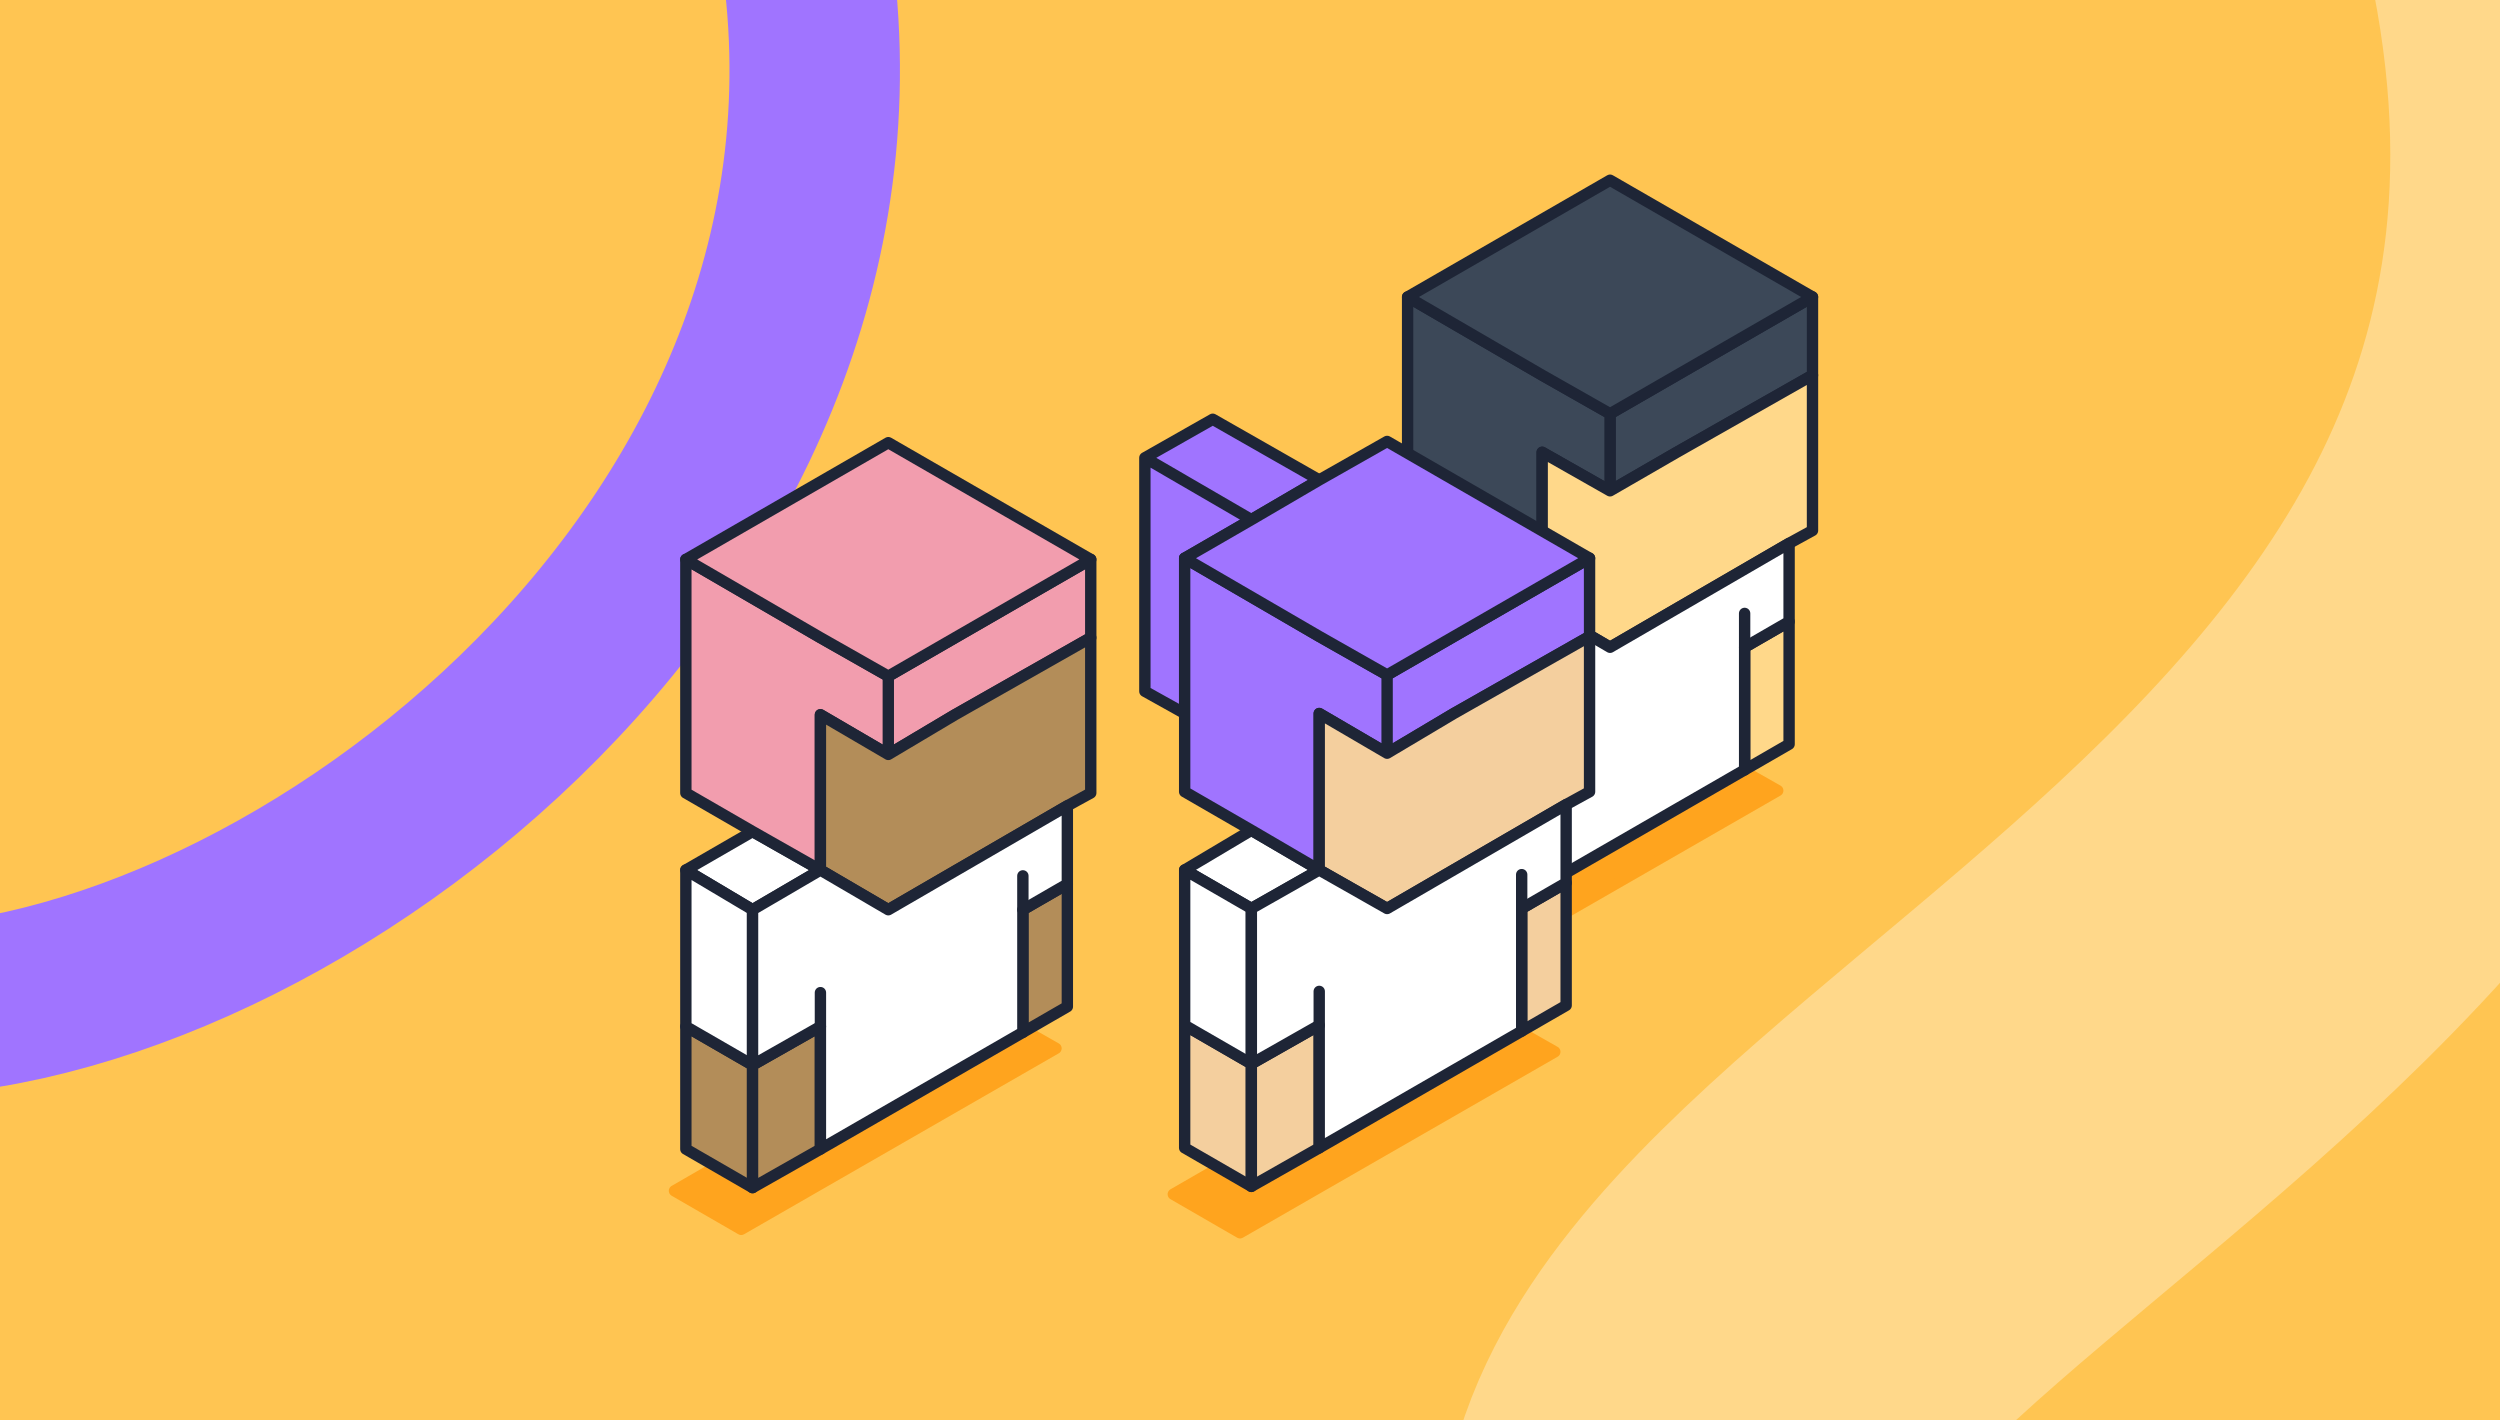 <svg width="440" height="250" fill="none" xmlns="http://www.w3.org/2000/svg"><rect width="100%" height="100%" fill="#808080" stroke="none"/><g clip-path="url(#a)"><path fill="#FFC552" d="M0 0h440v250H0z"/><path d="M-20 178c71 0 181-83 161-191.5" stroke="#A074FF" stroke-width="30"/><path d="M293 277c0-80 231.5-126 150.5-331.5" stroke="#FFD88A" stroke-width="80"/><path d="m245.738 164.214 55.197-31.853 11.946 6.782-55.403 31.853-11.74-6.782z" fill="#FFA41E" stroke="#FFA41E" stroke-width="2" stroke-linejoin="round"/><path d="m271.423 106.934-11.945 6.987-11.74-6.987 11.74-6.782 11.945 6.782z" fill="#fff" stroke="#1E2536" stroke-width="2" stroke-linejoin="round"/><path d="M319 52.269v13.769L295.109 79.6l-11.74 6.782V72.82L319 52.269z" fill="#3C4858" stroke="#1E2536" stroke-width="2" stroke-linejoin="round"/><path d="M283.369 72.82v13.563l-11.945-6.782v27.333l-11.946-6.782-11.74-6.782V52.27l23.686 13.769 11.945 6.782z" fill="#3C4858" stroke="#1E2536" stroke-width="2" stroke-linejoin="round"/><path d="M319 66.038V93.37l-4.12 2.26-31.511 18.29-11.946-6.987V79.601l11.946 6.782 11.739-6.782L319 66.038z" fill="#FFD88A" stroke="#1E2536" stroke-width="2" stroke-linejoin="round"/><path d="M259.478 141.253v21.578l-11.74-6.782v-21.578l11.74 6.782z" fill="#fff" stroke="#1E2536" stroke-width="2" stroke-linejoin="round"/><path d="M259.478 113.921v27.332l-11.74-6.782v-27.537l11.74 6.987z" fill="#fff" stroke="#1E2536" stroke-width="2" stroke-linejoin="round"/><path d="M314.881 109.399v21.579l-7.827 4.521v-21.578l7.827-4.522z" fill="#FFD88A" stroke="#1E2536" stroke-width="2" stroke-linejoin="round"/><path d="M271.423 134.471v21.578l-11.945 6.782v-21.578l11.945-6.782z" fill="#fff" stroke="#1E2536" stroke-width="2" stroke-linejoin="round"/><path d="M314.881 95.63V109.4l-7.827 4.521v21.578l-35.631 20.551v-21.578l-11.945 6.782V113.92l11.945-6.987 11.946 6.987 31.512-18.29z" fill="#fff" stroke="#1E2536" stroke-width="2" stroke-linejoin="round"/><path d="M271.423 134.471v-5.959M307.054 113.921v-5.96" stroke="#1E2536" stroke-width="2" stroke-linecap="round" stroke-linejoin="round"/><path d="m319 52.269-35.631 20.55-11.945-6.781-23.686-13.77 35.631-20.55L319 52.268z" fill="#3C4858" stroke="#1E2536" stroke-width="2" stroke-linejoin="round"/><path d="m206.5 210.188 55.197-31.853 11.946 6.782-55.403 31.853-11.74-6.782z" fill="#FFA41E" stroke="#FFA41E" stroke-width="2" stroke-linejoin="round"/><path d="M220.239 91.461 208.5 98.243v27.332l-7.003-3.905v-41.1l18.742 10.891zM232.185 84.474l-11.946 6.987-18.742-10.892 11.946-6.781 18.742 10.686z" fill="#A074FF" stroke="#1E2536" stroke-width="2" stroke-linejoin="round"/><path d="m232.185 153.113-11.945 6.781-11.74-6.781 11.74-6.988 11.945 6.988z" fill="#fff" stroke="#1E2536" stroke-width="2" stroke-linejoin="round"/><path d="M244.131 118.793v13.769l-11.946-6.987v27.538l-11.945-6.987-11.74-6.782V98.243l23.685 13.769 11.946 6.781zM279.762 98.243v13.769l-23.891 13.563-11.74 6.987v-13.769l35.631-20.55z" fill="#A074FF" stroke="#1E2536" stroke-width="2" stroke-linejoin="round"/><path d="M279.762 112.012v27.332l-4.119 2.261-31.512 18.29-11.946-6.782v-27.538l11.946 6.987 11.739-6.987 23.892-13.563zM220.24 187.227v21.578l-11.74-6.782v-21.578l11.74 6.782z" fill="#F4CF9E" stroke="#1E2536" stroke-width="2" stroke-linejoin="round"/><path d="M220.24 159.894v27.333l-11.74-6.782v-27.332l11.74 6.781z" fill="#fff" stroke="#1E2536" stroke-width="2" stroke-linejoin="round"/><path d="M275.643 155.373v21.578l-7.827 4.521v-21.578l7.827-4.521zM232.185 180.445v21.578l-11.945 6.782v-21.578l11.945-6.782z" fill="#F4CF9E" stroke="#1E2536" stroke-width="2" stroke-linejoin="round"/><path d="M275.643 141.604v13.769l-7.826 4.522v21.578l-35.632 20.55v-21.578l-11.945 6.782v-27.332l11.945-6.782 11.946 6.782 31.512-18.291z" fill="#fff" stroke="#1E2536" stroke-width="2" stroke-linejoin="round"/><path d="M232.185 180.445v-5.96M267.816 159.894v-5.959" stroke="#1E2536" stroke-width="2" stroke-linecap="round" stroke-linejoin="round"/><path d="m279.762 98.243-35.631 20.55-11.946-6.782L208.5 98.243l11.74-6.782 11.945-6.987 11.946-6.782 35.631 20.55z" fill="#A074FF" stroke="#1E2536" stroke-width="2" stroke-linejoin="round"/><path d="m118.71 209.584 55.197-31.853 11.946 6.782-55.403 31.853-11.74-6.782z" fill="#FFA41E" stroke="#FFA41E" stroke-width="2" stroke-linejoin="round"/><path d="m144.395 153.125-11.945 6.988-11.74-6.988 11.74-6.781 11.945 6.781z" fill="#fff" stroke="#1E2536" stroke-width="2" stroke-linejoin="round"/><path d="M191.972 98.46v13.77l-23.891 13.563-11.74 6.987v-13.768l35.631-20.551zM156.341 119.012v13.768l-11.946-6.987v27.332l-11.945-6.781-11.74-6.782V98.461l23.685 13.769 11.946 6.782z" fill="#F29DAE" stroke="#1E2536" stroke-width="2" stroke-linejoin="round"/><path d="M191.972 112.229v27.333l-4.119 2.26-31.512 18.29-11.946-6.987v-27.332l11.946 6.987 11.739-6.987 23.892-13.564zM132.45 187.445v21.578l-11.74-6.782v-21.578l11.74 6.782z" fill="#B38D59" stroke="#1E2536" stroke-width="2" stroke-linejoin="round"/><path d="M132.45 160.113v27.332l-11.74-6.782v-27.538l11.74 6.988z" fill="#fff" stroke="#1E2536" stroke-width="2" stroke-linejoin="round"/><path d="M187.853 155.591v21.578l-7.827 4.522v-21.579l7.827-4.521zM144.395 180.663v21.578l-11.945 6.782v-21.578l11.945-6.782z" fill="#B38D59" stroke="#1E2536" stroke-width="2" stroke-linejoin="round"/><path d="M187.853 141.822v13.769l-7.827 4.521v21.578l-35.631 20.551v-21.578l-11.945 6.782v-27.333l11.945-6.987 11.946 6.987 31.512-18.29z" fill="#fff" stroke="#1E2536" stroke-width="2" stroke-linejoin="round"/><path d="M144.395 180.663v-5.96M180.026 160.113v-5.96" stroke="#1E2536" stroke-width="2" stroke-linecap="round" stroke-linejoin="round"/><path d="m191.972 98.46-35.631 20.551-11.946-6.781-23.685-13.77 35.631-20.55 35.631 20.55z" fill="#F29DAE" stroke="#1E2536" stroke-width="2" stroke-linejoin="round"/></g><defs><clipPath id="a"><path fill="#fff" d="M0 0h440v250H0z"/></clipPath></defs></svg>